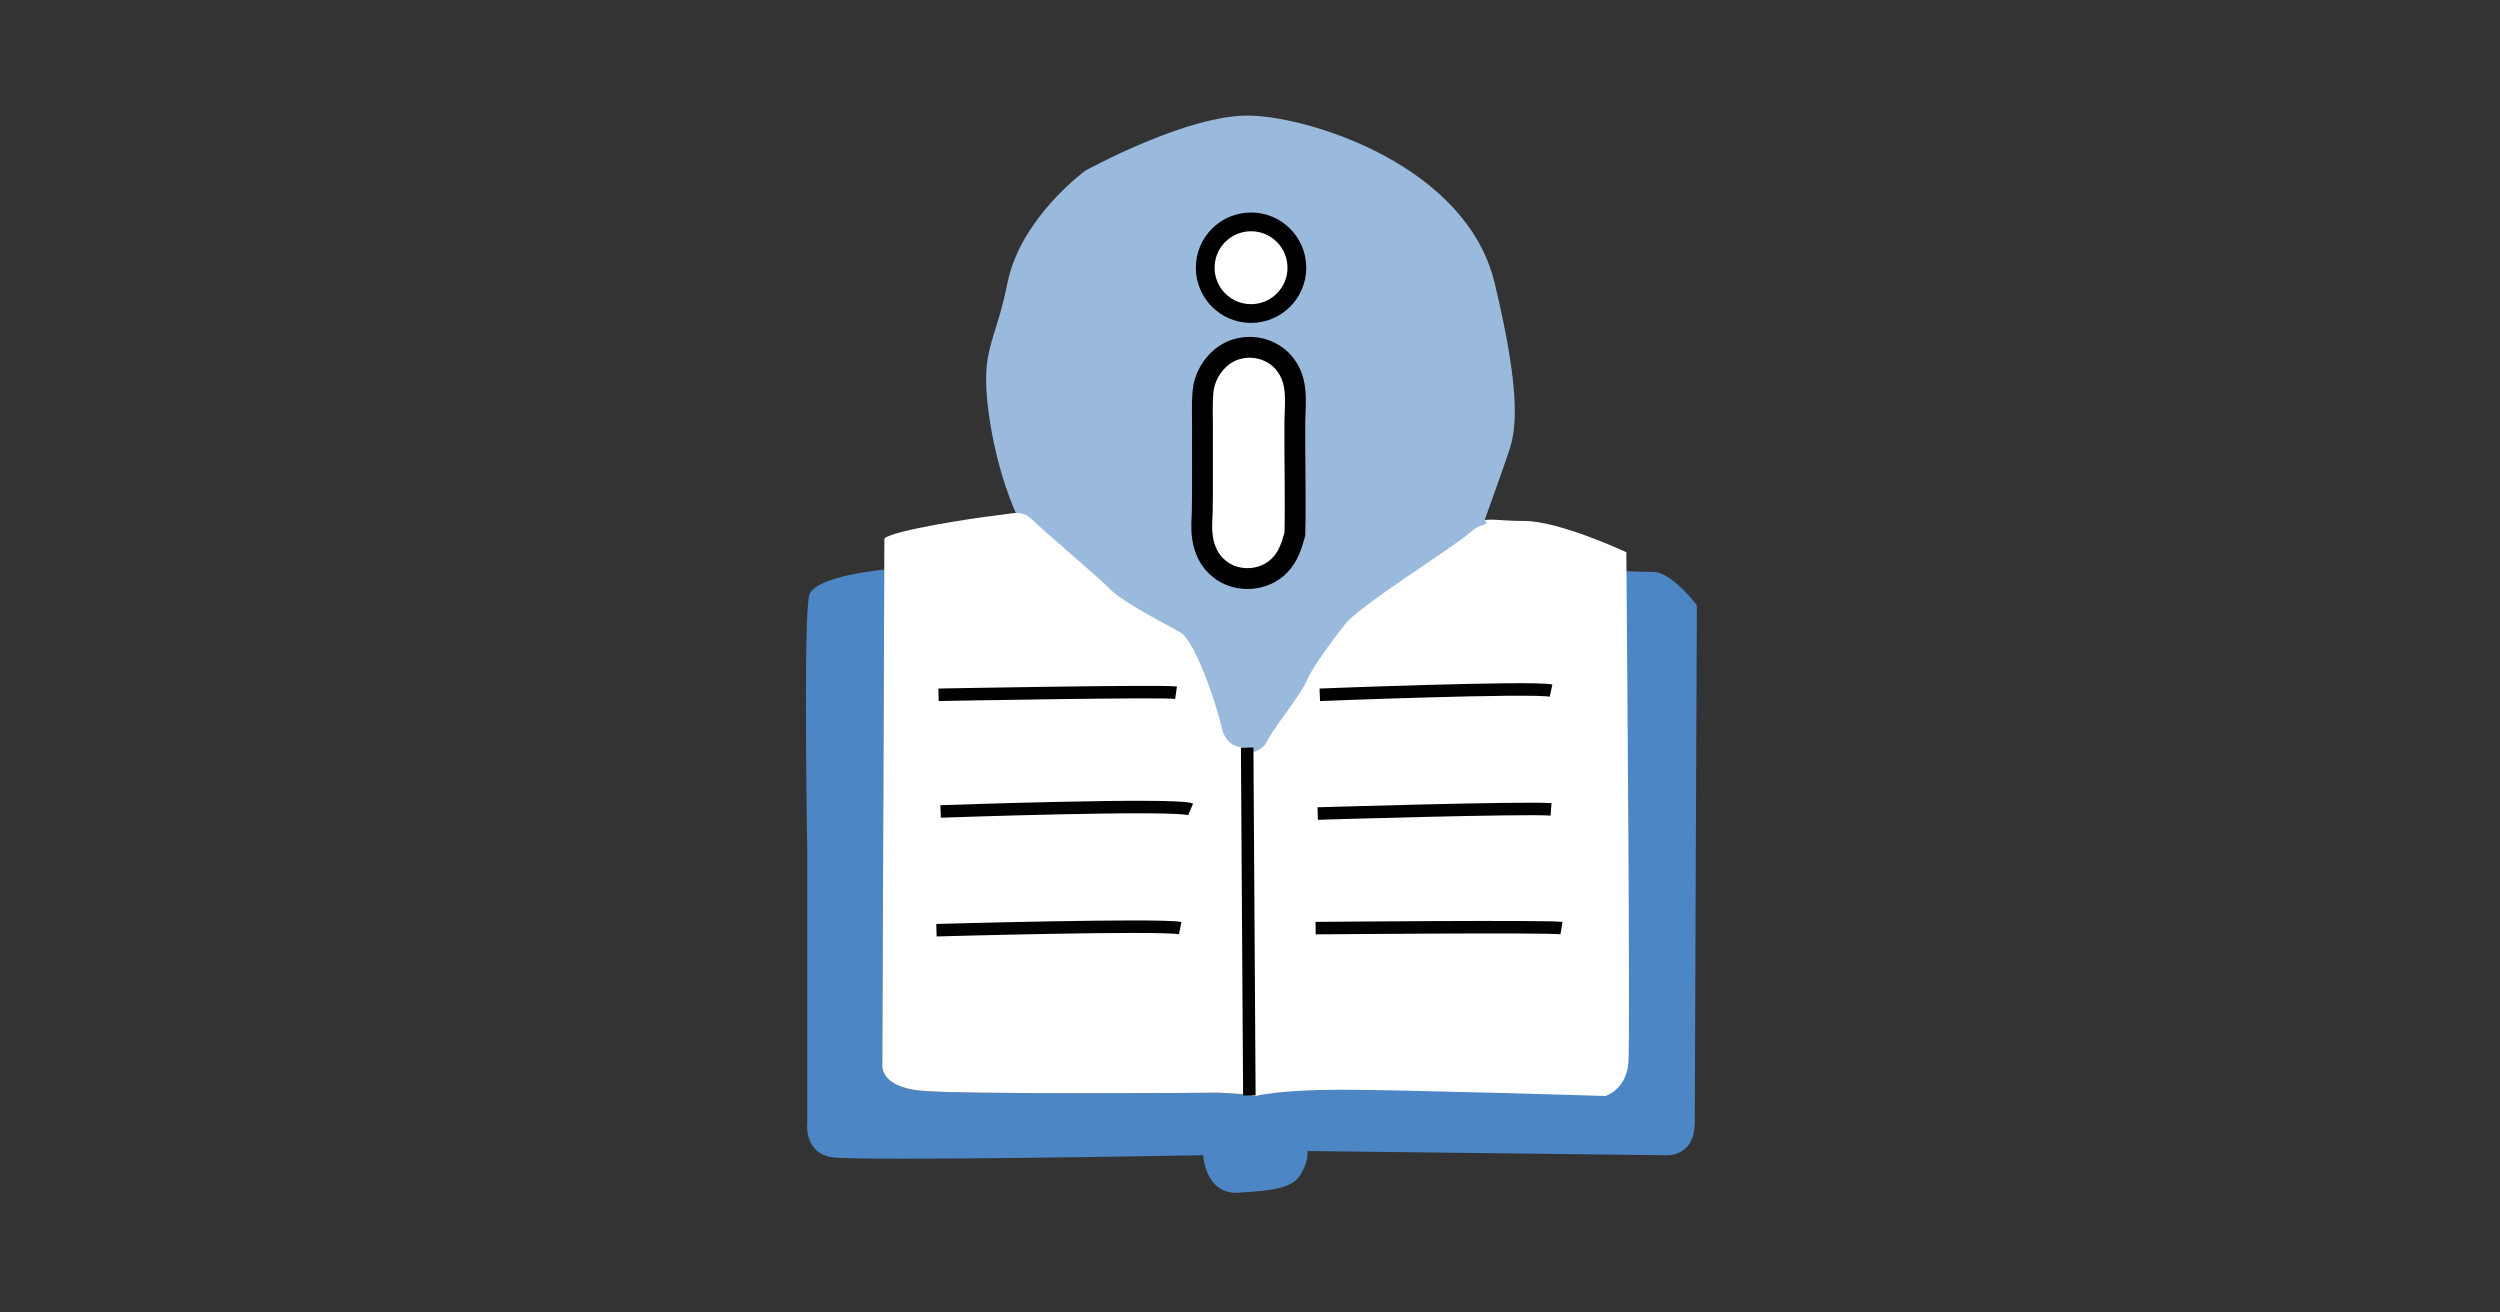 <svg xmlns="http://www.w3.org/2000/svg" id="Layer_3" viewBox="0 0 1200 630"><rect x="0" y="0" width="1200" height="630" fill="#333333" stroke="none"/><defs id="defs1"><style id="style1">.st3{fill:none}.st4{fill:#fff}.st3{stroke:#000;stroke-miterlimit:10;stroke-width:6px}</style></defs><path id="path1" d="M814.5 290.5s-1 230-1 248-15 16-15 16l-171-2s1 4-3 11-14 8-30 9-17-18-17-18-164 3-178 1-12-17-12-17v-129s-2-115 1-124 35-12 35-12h.94l-.94 238s-1 10 18 12 144 1 144 1l14.25.89 1.75.11s11-3 41-3 127 3 127 3 10-3 11-16c.88-11.41-.56-191.57-.92-235.43h.19s4.73.43 13.73.43 21 16 21 16" style="fill:#4c86c5"/><path id="path2" d="M780.716 274.638c.36 43.86 1.8 224.02.92 235.43-1 13-11 16-11 16s-97-3-127-3-41 3-41 3l-1.75-.11.02-.36-1.04-166.38c3.2-.44 5.97-2.13 6.77-4.15 2-5 16-22 19-29s12-19 19-28 52-37 60-44c2.36-2.06 4.19-3.26 6.04-3.91 4.44-1.58 8.96-.09 20.96-.09 17 0 49 15 49 15s.03 3.46.08 9.57" class="st4"/><path id="path3" d="M598.73 358.65c-4.73.67-10.44-1.39-12.23-9.15-3-13-13-42-20-46s-27-14-34-21-32-28-37-33c-1.5-1.5-2.91-2.37-4.39-2.82-1.15-2.4-9.88-21.19-13.61-49.18-4-30 3-31 9-61s36-52 36-52 49-27 78-26 101 24 114 78 10 70 7 79-12 34-12 34l.04.09c-1.85.65-3.68 1.85-6.04 3.91-8 7-53 35-60 44s-16 21-19 28-17 24-19 29c-.8 2.02-3.57 3.71-6.77 4.15zm22.79-156.31c.19-9.42 1.69-19.19-4.61-27.36-4.92-6.51-13.7-9.56-21.74-7.76-8.98 1.78-15.65 9.82-17.43 18.53-1.06 6.13-.38 17.09-.56 24.73-.06 11.15.11 23.86-.09 34.6-.13 4.48-.53 8.16.07 12.64.7 5.84 3.46 11.8 8.25 15.44 8.18 6.68 21.52 5.96 28.86-1.83 3.97-3.98 5.75-9.35 7.23-14.83v1c.47-15.18-.12-40.28.02-55.16zm.98-73.84c0-12.15-9.85-22-22-22s-22 9.85-22 22 9.85 22 22 22 22-9.85 22-22z" style="stroke-miterlimit:10;stroke-width:6px;fill:#99badd;fill-opacity:1;stroke:#99badd;stroke-opacity:1"/><path id="path4" d="M616.91 174.98c6.3 8.17 4.8 17.94 4.61 27.36-.14 14.88.45 39.98-.02 55.16v-1c-1.48 5.48-3.26 10.85-7.23 14.83-7.34 7.79-20.68 8.51-28.86 1.83-4.79-3.64-7.55-9.6-8.25-15.44-.6-4.48-.2-8.16-.07-12.64.2-10.74.03-23.45.09-34.6.18-7.64-.5-18.6.56-24.73 1.78-8.71 8.45-16.75 17.43-18.53 8.04-1.8 16.82 1.25 21.74 7.76" class="st4"/><circle id="circle4" cx="600.5" cy="128.5" r="22" style="fill:none"/><path id="path5" d="M491.11 246.68c1.48.45 2.89 1.32 4.39 2.82 5 5 30 26 37 33s27 17 34 21 17 33 20 46c1.79 7.76 7.5 9.82 12.23 9.15l1.04 166.38-.02.36-14.25-.89s-125 1-144-1-18-12-18-12l.94-238 .06-15c4-4 44-10 53-11 6.3-.7 10.15-1.89 13.61-.82" class="st4"/><path id="path8" d="M450.5 333.5s107-2 114-1" class="st3"/><path id="path9" d="M451.5 389.5s113-4 120-1" class="st3"/><path id="path10" d="M449.5 446.5s107-3 117-1" class="st3"/><path id="path11" d="M633.5 333.5s102-4 111-2" class="st3"/><path id="path12" d="M632.5 390.5s99-3 112-2" class="st3"/><path id="path13" d="M631.5 445.5s112-1 118 0" class="st3"/><path id="polyline13" d="m598.72 357.55.01 1.1 1.04 166.38" class="st3" transform="matrix(1 0 0 .997 -.08 2.35)"/><circle id="circle14" cx="600.5" cy="128.5" r="22" style="stroke:#000;stroke-miterlimit:10;stroke-width:9px;fill:#fff"/><path id="path15" d="M621.5 257.5c.47-15.18-.12-40.28.02-55.16.19-9.42 1.69-19.19-4.61-27.36-4.92-6.51-13.7-9.56-21.74-7.76-8.98 1.78-15.65 9.82-17.43 18.53-1.06 6.13-.38 17.09-.56 24.73-.06 11.15.11 23.86-.09 34.6-.13 4.48-.53 8.16.07 12.64.7 5.84 3.46 11.8 8.25 15.44 8.18 6.68 21.52 5.96 28.86-1.83 3.97-3.98 5.75-9.35 7.23-14.83" style="fill:none;stroke-width:10px;stroke:#000;stroke-miterlimit:10"/></svg>